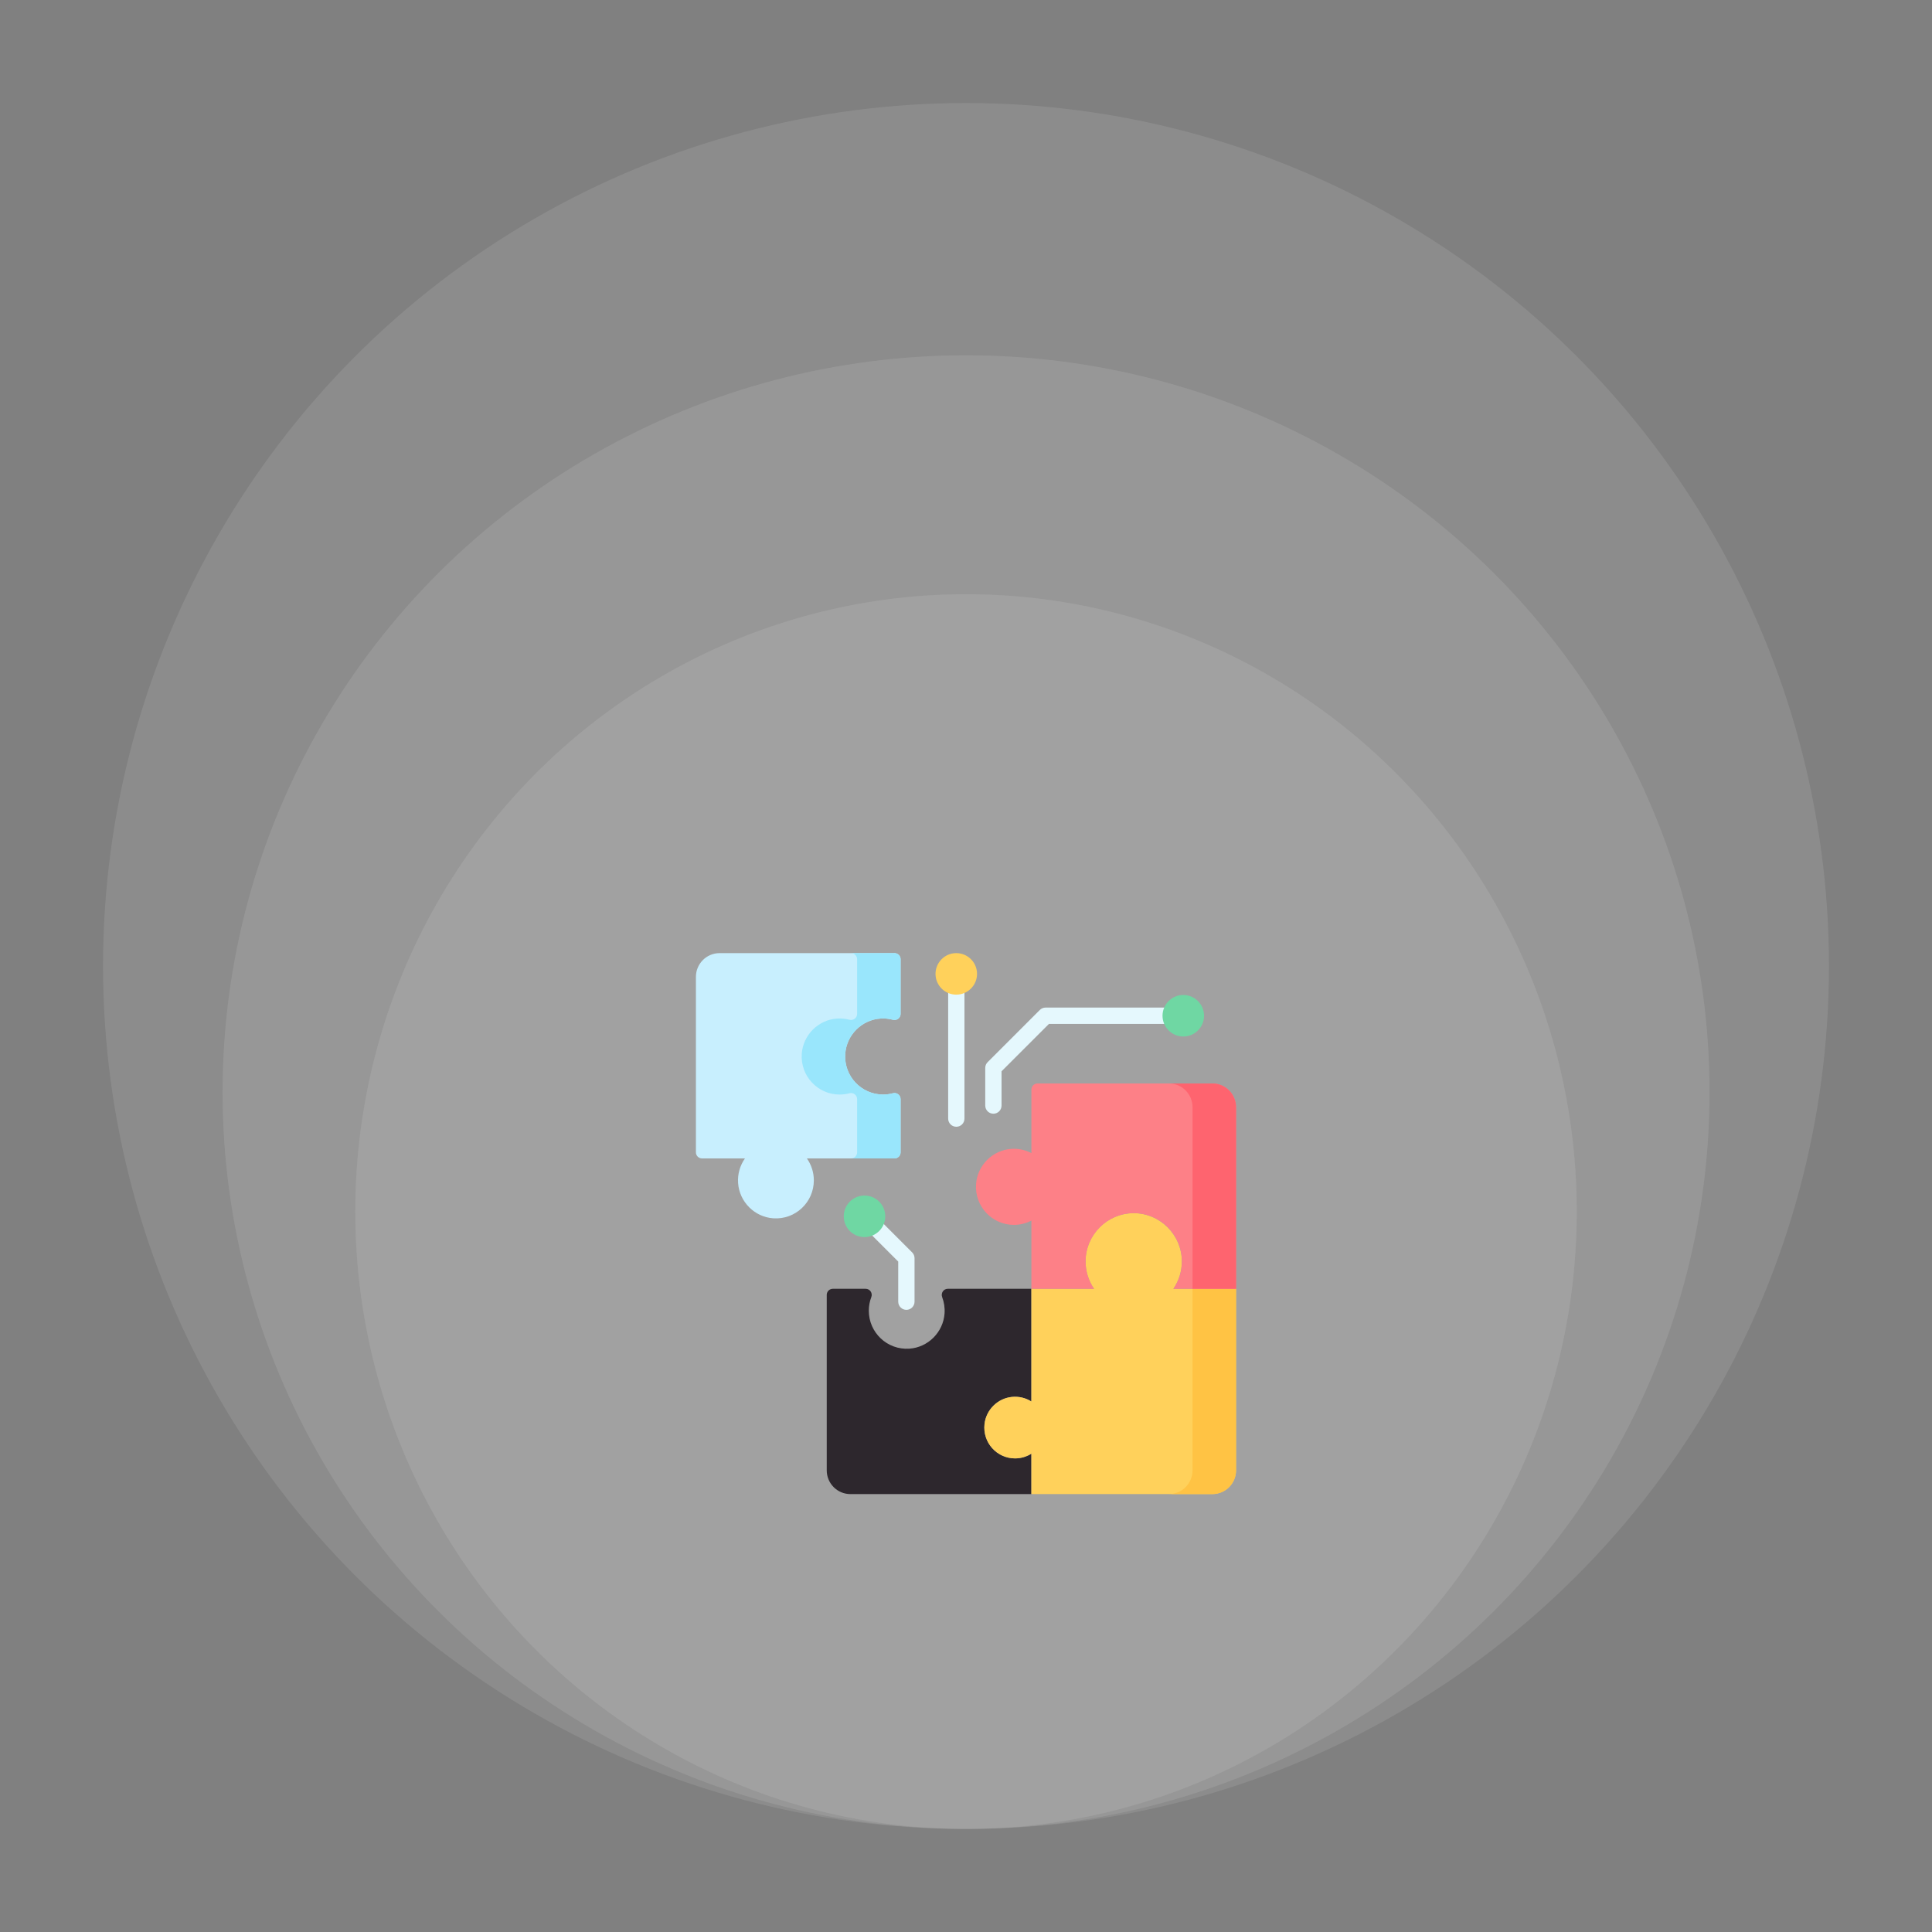 <svg xmlns="http://www.w3.org/2000/svg" width="150" height="150" viewBox="0 0 150 150" fill="none"><rect x="0" y="0" width="150" height="150" fill="#808080" stroke="none"/><ellipse cx="75.002" cy="94.067" rx="47.416" ry="47.931" fill="white" fill-opacity="0.1"></ellipse><ellipse cx="75.005" cy="84.794" rx="57.723" ry="57.208" fill="white" fill-opacity="0.1"></ellipse><ellipse cx="75" cy="75" rx="67" ry="67" fill="white" fill-opacity="0.1"></ellipse><g clip-path="url(#clip0_200_1265)"><path d="M78.808 113.23C77.402 113.23 76.281 112.01 76.438 110.567C76.559 109.46 77.453 108.572 78.557 108.458C79.118 108.401 79.644 108.539 80.077 108.812V100.061H73.589C73.253 100.061 73.03 100.398 73.15 100.712C73.298 101.101 73.366 101.528 73.335 101.976C73.233 103.432 72.056 104.611 70.604 104.71C68.885 104.827 67.454 103.463 67.454 101.763C67.454 101.392 67.523 101.037 67.648 100.709C67.768 100.396 67.543 100.061 67.208 100.061H64.661C64.599 100.061 64.537 100.073 64.48 100.097C64.422 100.12 64.37 100.155 64.326 100.199C64.282 100.243 64.247 100.296 64.224 100.353C64.2 100.411 64.188 100.472 64.188 100.534V114.157C64.188 115.175 65.01 116.001 66.026 116.001H80.077V112.863C79.697 113.103 79.257 113.23 78.808 113.23Z" fill="#2D272D"></path><path d="M91.102 100.06C91.53 99.435 91.759 98.696 91.758 97.939C91.758 95.869 90.051 94.172 87.988 94.19C85.938 94.207 84.282 95.879 84.282 97.939C84.281 98.696 84.51 99.435 84.938 100.06H80.075V108.811C79.643 108.538 79.117 108.399 78.556 108.457C77.451 108.571 76.558 109.459 76.437 110.566C76.279 112.008 77.401 113.229 78.806 113.229C79.256 113.229 79.696 113.102 80.075 112.862V116H94.126C95.142 116 95.965 115.174 95.965 114.156V100.06H91.102Z" fill="#FFD15B"></path><path d="M92.588 100.061V114.157C92.588 115.175 91.765 116.001 90.75 116.001H94.128C95.143 116.001 95.966 115.175 95.966 114.157V100.061H92.588Z" fill="#FFC344"></path><path d="M68.383 79.079C68.708 79.059 69.022 79.094 69.318 79.173C69.621 79.254 69.921 79.034 69.921 78.72V74.474C69.921 74.348 69.871 74.228 69.782 74.139C69.693 74.05 69.572 74 69.447 74H55.869C54.854 74 54.031 74.826 54.031 75.844V89.466C54.031 89.592 54.081 89.713 54.17 89.801C54.214 89.845 54.266 89.88 54.324 89.904C54.381 89.928 54.443 89.94 54.505 89.94H57.838C57.461 90.475 57.256 91.14 57.306 91.855C57.408 93.312 58.585 94.49 60.037 94.589C61.756 94.707 63.186 93.342 63.186 91.643C63.187 91.033 62.998 90.438 62.647 89.94H69.447C69.572 89.94 69.693 89.89 69.782 89.801C69.871 89.713 69.921 89.592 69.921 89.466V85.337C69.921 85.024 69.624 84.798 69.323 84.88C69.074 84.947 68.818 84.98 68.56 84.98C66.867 84.98 65.508 83.547 65.623 81.824C65.721 80.353 66.916 79.165 68.383 79.079Z" fill="#C8EFFE"></path><path d="M68.387 79.079C68.712 79.059 69.025 79.094 69.321 79.173C69.625 79.254 69.924 79.034 69.924 78.72V74.474C69.924 74.348 69.874 74.228 69.786 74.139C69.697 74.05 69.576 74 69.451 74H66.073C66.199 74 66.319 74.05 66.408 74.139C66.497 74.228 66.547 74.348 66.547 74.474V78.72C66.547 79.034 66.247 79.254 65.944 79.172C65.639 79.091 65.324 79.06 65.009 79.079C63.542 79.165 62.347 80.353 62.249 81.824C62.134 83.547 63.493 84.98 65.186 84.98C65.45 84.98 65.706 84.945 65.949 84.879C66.251 84.798 66.547 85.024 66.547 85.336V89.466C66.547 89.592 66.497 89.712 66.408 89.801C66.319 89.89 66.199 89.94 66.073 89.94H69.451C69.576 89.94 69.697 89.89 69.786 89.801C69.874 89.712 69.924 89.592 69.924 89.466V85.336C69.924 85.024 69.628 84.798 69.327 84.879C69.078 84.946 68.821 84.98 68.564 84.98C66.871 84.98 65.512 83.547 65.627 81.824C65.724 80.353 66.919 79.165 68.387 79.079Z" fill="#99E6FC"></path><path d="M80.078 84.593V89.527C79.605 89.279 79.073 89.165 78.54 89.198C77.073 89.284 75.878 90.472 75.78 91.943C75.666 93.666 77.025 95.099 78.717 95.099C79.191 95.1 79.658 94.985 80.078 94.765V100.059H84.941C84.513 99.435 84.284 98.696 84.285 97.939C84.285 95.869 85.992 94.172 88.055 94.189C90.105 94.207 91.76 95.879 91.76 97.939C91.761 98.696 91.533 99.435 91.105 100.059H95.967V85.963C95.967 84.945 95.144 84.119 94.129 84.119H80.552C80.426 84.119 80.306 84.169 80.217 84.258C80.128 84.347 80.078 84.467 80.078 84.593Z" fill="#FD8087"></path><path d="M94.128 84.119H90.75C91.765 84.119 92.588 84.945 92.588 85.963V100.059H95.966V85.963C95.966 84.945 95.143 84.119 94.128 84.119Z" fill="#FE646F"></path><path d="M90.384 78.228H81.178C81.01 78.228 80.849 78.295 80.731 78.414L76.679 82.465C76.56 82.584 76.494 82.745 76.494 82.913V85.835C76.494 86.185 76.777 86.468 77.127 86.468C77.477 86.468 77.76 86.185 77.76 85.835V83.175L81.441 79.495H90.384C90.734 79.495 91.017 79.212 91.017 78.862C91.017 78.512 90.734 78.228 90.384 78.228ZM74.248 76.082C74.165 76.082 74.083 76.098 74.006 76.13C73.929 76.162 73.859 76.209 73.8 76.267C73.742 76.326 73.695 76.396 73.663 76.473C73.631 76.55 73.615 76.632 73.615 76.715V86.848C73.615 87.016 73.682 87.177 73.8 87.296C73.919 87.415 74.08 87.481 74.248 87.481C74.416 87.481 74.577 87.415 74.696 87.296C74.815 87.177 74.881 87.016 74.881 86.848V76.715C74.881 76.547 74.815 76.386 74.696 76.267C74.577 76.149 74.416 76.082 74.248 76.082ZM67.569 93.986C67.449 93.869 67.289 93.804 67.122 93.805C66.955 93.806 66.796 93.873 66.678 93.991C66.56 94.109 66.493 94.268 66.492 94.435C66.491 94.602 66.556 94.762 66.673 94.882L69.738 97.947V101.062C69.738 101.23 69.805 101.391 69.924 101.51C70.043 101.629 70.204 101.696 70.372 101.696C70.54 101.696 70.701 101.629 70.82 101.51C70.938 101.391 71.005 101.23 71.005 101.062V97.685C71.005 97.517 70.938 97.356 70.82 97.237L67.569 93.986Z" fill="#E5F8FD"></path><path d="M67.12 96.047C68.01 96.047 68.732 95.325 68.732 94.434C68.732 93.544 68.01 92.822 67.12 92.822C66.23 92.822 65.508 93.544 65.508 94.434C65.508 95.325 66.23 96.047 67.12 96.047Z" fill="#6FD7A3"></path><path d="M91.87 80.474C92.76 80.474 93.482 79.752 93.482 78.862C93.482 77.972 92.76 77.25 91.87 77.25C90.98 77.25 90.258 77.972 90.258 78.862C90.258 79.752 90.98 80.474 91.87 80.474Z" fill="#6FD7A3"></path><path d="M74.245 77.224C75.135 77.224 75.857 76.502 75.857 75.612C75.857 74.722 75.135 74 74.245 74C73.355 74 72.633 74.722 72.633 75.612C72.633 76.502 73.355 77.224 74.245 77.224Z" fill="#FFD15B"></path></g><defs><clipPath id="clip0_200_1265"><rect width="42" height="42" fill="white" transform="translate(54 74)"></rect></clipPath></defs></svg>